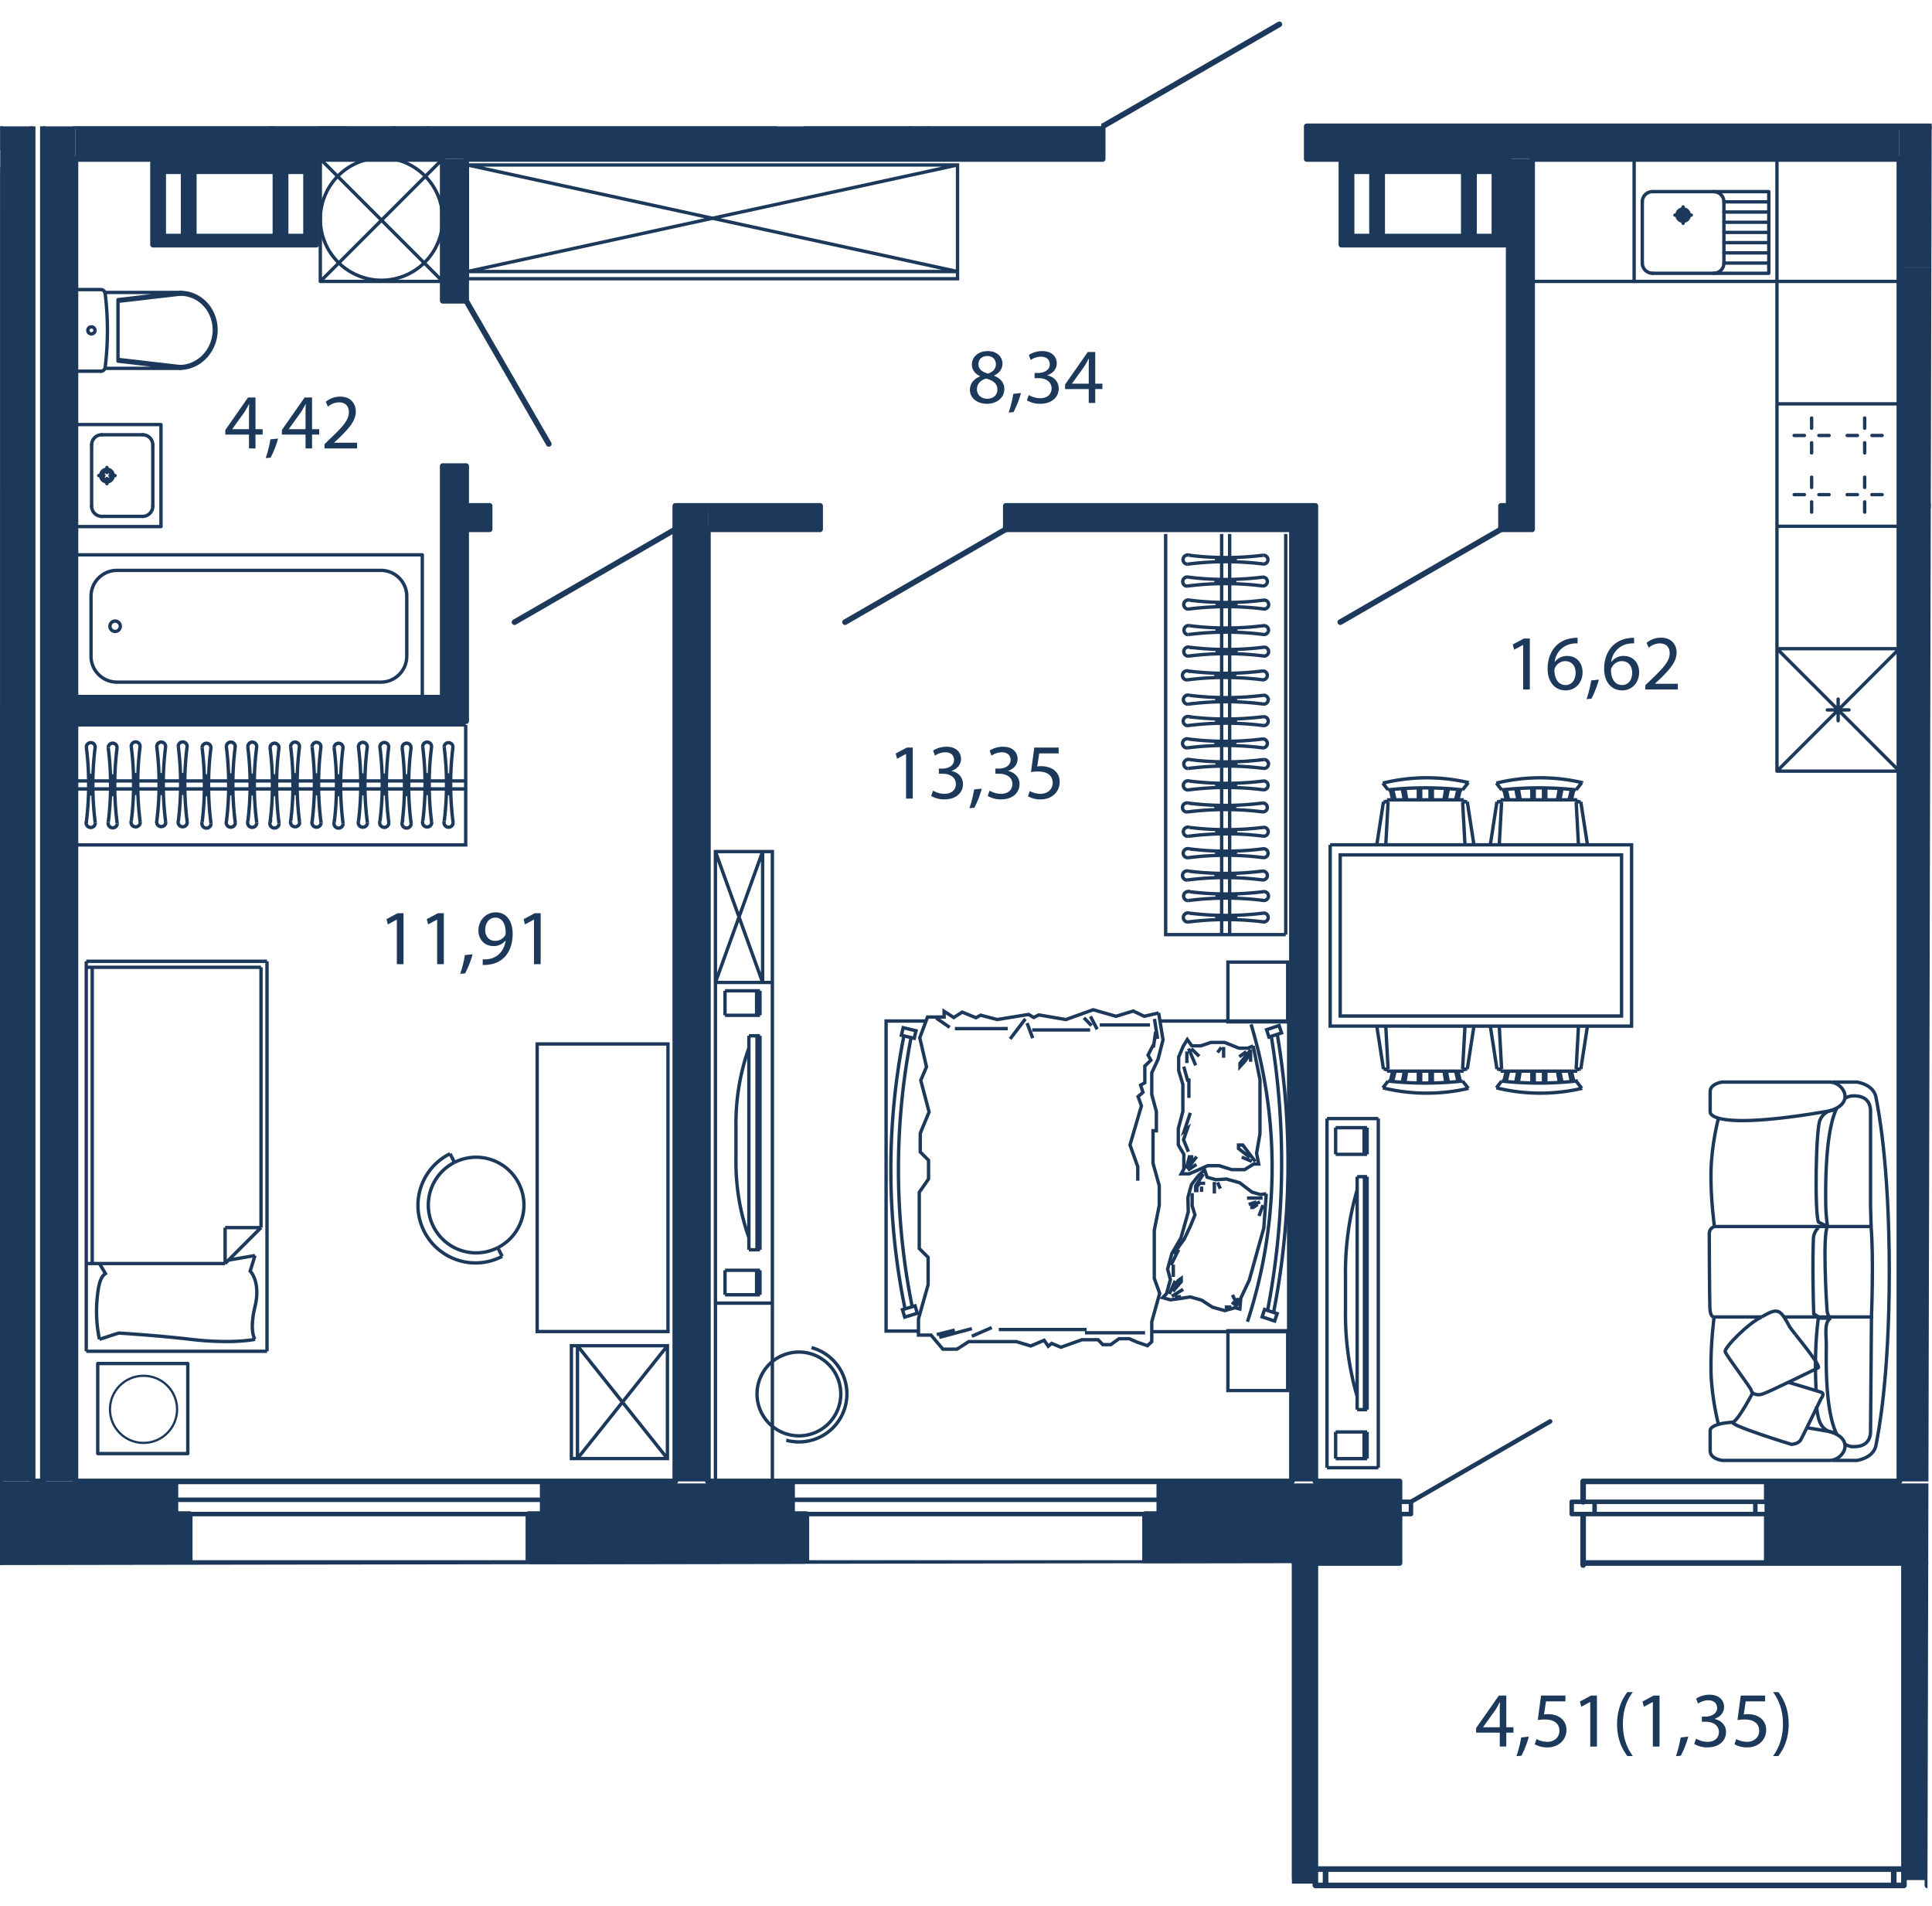 <svg version="1.1" xmlns="http://www.w3.org/2000/svg" xmlns:xlink="http://www.w3.org/1999/xlink" viewBox="1.14 131.252 86.109 84.924"><path fill-rule="evenodd" clip-rule="evenodd" fill="none" d="M50.229 131.252v5.63H1.149l-.009 64.115 57.58-.091v15.27h28.324l.205-84.825z"></path><path fill-rule="evenodd" clip-rule="evenodd" fill="none" d="M4.504 138.337h81.29L86 214.545H59.766v-17.276H4.504z"></path><clipPath id="a"><path fill-rule="evenodd" clip-rule="evenodd" fill="none" d="M50.229 131.252v5.63H1.149l-.009 64.115 57.58-.091v15.27h28.324l.205-84.825z"></path></clipPath><g clip-path="url(#a)"><path fill-rule="evenodd" clip-rule="evenodd" fill="#1c385a" d="M42.444 120.515h.114v16.367h-.114zm-.682 16.367v-6.478h-.113v6.478h.113m-.113-7.16h.113v-9.207h-.113v9.207zM3.05 197.269h1.454V52.319H3.05v131.28zm28.187-43.474h1.455v43.474h-1.455zM1.14 52.319h1.455v144.95H1.14zm84.654 84.563h1.455v6.32h-1.455z"></path><path fill-rule="evenodd" clip-rule="evenodd" fill="#1c385a" d="M70.294 138.337h15.5v-1.455H59.38v1.455h10.914m-50.332 0h30.325v-1.455H4.504v1.455h15.459zm65.832 58.932h1.455v-54.067h-1.455v52.123z"></path><path fill-rule="evenodd" clip-rule="evenodd" fill="#1c385a" d="M35.647 136.882h1.455V119.06h-1.455v17.631zm23.073 16.913h1.046v43.474H58.72zm-36.803 0h1.046v1.046h-1.046zm36.803 1.045v-1.045H45.968v1.046H58.72m-21.027 0v-1.046h-5v1.046h5zm30.688-.001h1.046v-1.045H68.04v1.046zm0-16.503h1.046v15.458h-1.046zm18.869 15.458h12.729v1.046h-12.73zm-82.746 8.547h17.413v1.046H4.504zm17.413 0v-10.32H20.87v10.32h1.046m-1.046-17.685h1.046v-6.32H20.87v6.32zm40.055-2.501H68.2v-3.637h-7.274v3.637m1.364-.364h-.909v-2.91h.91v2.911m4.546 0v-2.91h.909v2.91h-.91m-.454 0h-3.637v-2.91h3.637v2.91zm-56.039.363h4.89v-3.637H7.96v3.637h2.383m4.436-.364h-.91v-2.91h.91v2.91m-1.364 0H9.778v-2.91h3.637v2.91m-5 0v-2.91h.909v2.91h-.91zm77.584 73.117h1.045v-16.187H86v15.823zM58.72 198.643h1.046v16.345H58.72zM.111 200.906h9.5v-2.182l-.637-.036v-1.42H.702v1.456h-.59zm24.636.091h12.276v-2.182l-.636-.036v-1.42h-11.05v1.456h-.59z"></path><path fill-rule="evenodd" clip-rule="evenodd" fill="#1c385a" d="M63.517 200.997H52.086v-2.182l.637-.036v-1.42h10.794zm16.367 0h13.799v-1.71l-.637-.036v-1.892H79.884zm-38.235-80.709h.909v16.81h-.91z"></path><path fill="none" stroke="#1c385a" stroke-width=".25" stroke-linecap="round" stroke-linejoin="round" stroke-miterlimit="10" d="m50.287 136.882 7.874-4.546m9.879 22.504-7.165 4.138m-14.907-4.138-7.166 4.138m-7.565-4.138-7.166 4.138m-2.154-14.321 3.683 6.378"></path><path fill="none" stroke="#1c385a" stroke-width=".2" stroke-linecap="round" stroke-linejoin="round" stroke-miterlimit="10" d="M79.884 198.178v.546m-16.367-.546v.546m8.693 0v-.546m0 0h-1.02m.001 0v.546m0 0h1.019m7.165 0v-.546m0 0h.509m0 0v.546m0 0h-.51m-15.348 0v-.546m0 0h-.51m.001 0v.546m0 0h.509m0-.546 6.205-3.583m1.979 4.129h7.165m0-.546H72.21m-35.767-.091H52.81m-16.367.637H52.81m0 0v-.637m-16.367.637v-.637m-27.483 0h16.367m-16.367.637h16.367m0 0v-.637m-16.367.637v-.637"></path><path fill="none" stroke="#1c385a" stroke-width=".15" stroke-linecap="round" stroke-linejoin="round" stroke-miterlimit="10" d="M77.974 140.247a.455.455 0 0 0-.454-.455m0 3.638a.455.455 0 0 0 .454-.455m-3.637 0c0 .25.204.454.455.454m0-3.637a.455.455 0 0 0-.455.455"></path><path fill="none" stroke="#1c385a" stroke-width=".15" stroke-linecap="round" stroke-linejoin="round" stroke-miterlimit="10" d="M80.339 138.337v5.456h-6.366v-5.456m6.002 4.183h-2m2-.455h-2m2-.455h-2m2-.454h-2m2-.455h-2"></path><path fill="none" stroke="#1c385a" stroke-width=".15" stroke-linecap="round" stroke-linejoin="round" stroke-miterlimit="10" d="M79.975 140.247h-2v2.728h2"></path><path fill="none" stroke="#1c385a" stroke-width=".15" stroke-linecap="round" stroke-linejoin="round" stroke-miterlimit="10" d="M77.522 143.43h2.453v-3.638h-2.448m-2.735 0h2.728m0 3.638h-2.728m-.455-.455v-2.728m1.819.227v.728m.364-.364h-.728m.546 0a.182.182 0 1 0-.364 0 .182.182 0 0 0 .364 0z"></path><path fill="none" stroke="#1c385a" stroke-width=".15" stroke-linecap="round" stroke-linejoin="round" stroke-miterlimit="10" d="M76.429 140.838a.273.273 0 1 0-.546 0 .273.273 0 0 0 .546 0zm-56.239-3.956v-6.365m1.997 3.183a.23.23 0 1 0-.462 0m0 0a.23.23 0 1 0 .462 0m-.15-2.49c-.638 0-1.155.517-1.155 1.155m0 2.67c0 .637.517 1.154 1.155 1.154m12.917-3.824c0-.638-.517-1.155-1.154-1.155m0 4.98c.637 0 1.154-.518 1.154-1.155m0 0v-2.67m-14.072 0v2.67m1.155 1.155H33.8m-20.562.692v-5.455h5.456v5.455l-5.456-5.455m5.456 0-5.456 5.455"></path><path fill="none" stroke="#1c385a" stroke-width=".15" stroke-linecap="round" stroke-linejoin="round" stroke-miterlimit="10" d="M13.238 134.154a2.728 2.728 0 1 0 5.456 0 2.728 2.728 0 0 0-5.456 0zm-7.411 13.472a13.598 13.598 0 0 0 0-3.3m0 3.3a.19.19 0 0 1-.191.168m3.529-.128a1.56 1.56 0 0 0 .951-.345 1.665 1.665 0 0 0 .385-.432 1.749 1.749 0 0 0 .264-.83 1.759 1.759 0 0 0-.307-1.103 1.658 1.658 0 0 0-.406-.402 1.546 1.546 0 0 0-.894-.269"></path><path fill="none" stroke="#1c385a" stroke-width=".15" stroke-linecap="round" stroke-linejoin="round" stroke-miterlimit="10" d="M9.164 147.589a1.443 1.443 0 0 0 .562-.123 1.512 1.512 0 0 0 .423-.273 1.595 1.595 0 0 0 .32-.398 1.662 1.662 0 0 0 .22-.738 1.687 1.687 0 0 0-.181-.87 1.593 1.593 0 0 0-.325-.43 1.512 1.512 0 0 0-.401-.267 1.443 1.443 0 0 0-.527-.127c-.031-.001-.063-.002-.095-.001m-3.524-.205a.19.19 0 0 1 .19.169m-.772 1.649c0-.087.072-.157.16-.157s.161.07.161.157-.071.157-.16.157-.161-.07-.161-.157zm.582 1.819H4.504m0-3.637h1.132"></path><path fill="none" stroke="#1c385a" stroke-width=".15" stroke-linecap="round" stroke-linejoin="round" stroke-miterlimit="10" d="M5.82 147.666h3.345l-2.766-.321v-2.74l2.76-.32m.006 3.305-2.766-.321m2.759-2.909-2.759.32m-.581-.395h3.39m6.208-5.948v5.456h5.455m0-5.456-5.455 5.456m5.455 0-5.455-5.456"></path><path fill="none" stroke="#1c385a" stroke-width=".15" stroke-linecap="round" stroke-linejoin="round" stroke-miterlimit="10" d="M15.416 141.065a2.728 2.728 0 1 1 5.455 0 2.728 2.728 0 0 1-5.455 0zm-9.738 13.199a.455.455 0 0 1-.454-.455m2.727 0a.455.455 0 0 1-.454.455m0-3.638c.25 0 .454.204.454.455m-2.727-.001c0-.25.203-.454.454-.454"></path><path fill="none" stroke="#1c385a" stroke-width=".15" stroke-linecap="round" stroke-linejoin="round" stroke-miterlimit="10" d="M4.504 150.172h3.811v4.546h-3.81m.719-3.638v2.729m.454.455h1.819m.454-.455v-2.728m-.454-.455H5.678m.591 1.819h-.23m-.133.363v-.23m-.134-.133h-.23m.364-.133v-.23"></path><path fill="none" stroke="#1c385a" stroke-width=".15" stroke-linecap="round" stroke-linejoin="round" stroke-miterlimit="10" d="M5.906 152.725a.28.28 0 1 1 0-.56.28.28 0 0 1 0 .56z"></path><path fill="none" stroke="#1c385a" stroke-width=".15" stroke-linecap="round" stroke-linejoin="round" stroke-miterlimit="10" d="M5.906 152.645a.2.2 0 1 1 0-.4.2.2 0 0 1 0 .4zm-1.402 3.332h15.458m0 0v6.365m-13.46-3.182a.231.231 0 0 0-.462 0m0 0a.231.231 0 0 0 .462 0m-.15-2.49c-.638 0-1.155.517-1.155 1.155m0 2.67c0 .637.517 1.154 1.155 1.154m12.918-3.824c0-.638-.518-1.155-1.156-1.155m0 4.98c.638 0 1.155-.518 1.155-1.155m.001 0v-2.67m-1.156-1.155H6.352m-1.155 1.155v2.67m1.155 1.155h11.762m62.225-6.946v-5.455h5.455m0 5.455H80.34m3.13-1.409h.455m.647 0h.454m-.778.778v-.455m0-.646v-.455m-.778-1.859h.455m.647 0h.454m-.778-.778v.455m0 .646v.455m-1.586 1.859h-.454m-.647 0h-.455m.778.778v-.455m0-.646v-.455m.778-1.859h-.454m-.647 0h-.455m.778-.778v.455m0 .646v.455m10.821 19.772v-5.456h-5.456m-6.91-.136v-5.456h5.455m0 5.456H80.34l5.455-5.456m-.001 5.456-5.455-5.456m3.209 2.728h-.964m.482-.482v.964m9.639 18.75v-5.457h-5.456m.001 5.457h5.455l-5.456-5.457m-6.91-32.87v5.456m4.637-5.456h-4.637m0 0h5.455m-5.455 10.911v5.456m12.366.136h-5.456m-13.266-16.503h-4.556"></path><path fill="none" stroke="#1c385a" stroke-width=".15" stroke-miterlimit="10" d="M26.607 191.222h4.28v5.028h-4.28zm.271 0v5.028m0-5.028 4.009 5.028m-4.009 0 4.009-5.028M60.425 168.9H73.86v8.079H60.425V168.9"></path><path fill="none" stroke="#1c385a" stroke-width=".15" stroke-miterlimit="10" d="M60.873 169.349h12.54v7.18h-12.54zm9.788-2.454.098-.498m-1.862.498-.085-.504m2.574.06a15.47 15.47 0 0 0-3.319 0m.726.444-.097-.498m1.342-.026v.524m-.517 0v-.524m-.106 0v.524m2.035.088-.015-.088m-3.418 0-.014.086m.377-.086-.11-.457m2.286.457.085-.498m-.707.498v-.525m1.141.525.103-.46m.462-.31a8.18 8.18 0 0 0-3.807.026m3.553.3.255-.326m-3.574.326-.234-.3m3.449.3-.104.444m-3.008-.444.104.444m-.207.089h-.209m.104 1.916.105-1.916m-.209 0-.294 1.917m.456-2.006h3.417m-.048.089h.207m-.104 1.916-.103-1.916m.207 0 .297 1.917m-6.292-2.006.097-.498m-1.86.498-.084-.504m2.573.06a15.478 15.478 0 0 0-3.32 0m.728.444-.097-.498m1.342-.026v.524m-.52 0v-.524m-.105 0v.524m2.037.088-.017-.088m-3.416 0-.016.086m.376-.086-.108-.457m2.285.457.084-.498m-.704.498v-.525m1.141.525.103-.46m.463-.31a8.192 8.192 0 0 0-3.81.026m3.554.3.256-.326m-3.576.326-.235-.3m3.452.3-.104.444m-3.01-.444.104.444m-.207.089H62.8m.104 1.916.103-1.916m-.206 0-.297 1.917m.455-2.006h3.418m-.049.089h.21m-.104 1.916-.106-1.916m.209 0 .296 1.917m3.828 10.084.098.497m-1.862-.497-.085.504m2.574-.061a15.47 15.47 0 0 1-3.319 0m.726-.443-.097.497m1.343.026v-.523m-.518 0v.523m-.106 0v-.523m2.035-.088-.015.088m-3.418 0-.014-.086m.377.086-.11.455m2.286-.455.085.499m-.707-.499v.524m1.142-.524.102.46m.463.31a8.196 8.196 0 0 1-3.808-.025m3.553-.302.255.327m-3.574-.327-.234.302m3.449-.302-.104-.443m-3.008.443.104-.443m-.207-.089h-.208m.103-1.917.105 1.917m-.208 0-.295-1.917m.456 2.006h3.417m-.048-.089h.207m-.104-1.917-.103 1.917m.207 0 .297-1.917m-6.292 2.006.097.497m-1.86-.497-.084.504m2.573-.061a15.478 15.478 0 0 1-3.32 0m.728-.443-.097.497m1.342.026v-.523m-.52 0v.523m-.105 0v-.523m2.037-.088-.017.088m-3.416 0-.016-.086m.376.086-.108.455m2.286-.455.083.499m-.704-.499v.524m1.141-.524.103.46m.463.31a8.205 8.205 0 0 1-3.81-.025m3.554-.302.256.327m-3.576-.327-.234.302m3.451-.302-.104-.443m-3.01.443.104-.443m-.207-.089H62.8m.104-1.917.103 1.917m-.206 0-.297-1.917m.455 2.006h3.418m-.049-.089h.21m-.104-1.917-.106 1.917m.209 0 .296-1.917m-4.88 17.091v-10.381m-.325 10.381v-10.381m.445 0h-.445m0 10.381h.445m-.965-6.003v1.625m.965 4.378v-10.381m-1.404 11.376v1.19m0-.001h1.404m0 0v-1.19m0 .001H60.67m1.268 1.189v-1.19m-1.654 1.595v-15.56m2.287 15.56v-15.56m-2.287 15.56h2.287m-1.463-8.592c-.012-1.29.165-2.573.52-3.789m0 9.202a13.07 13.07 0 0 1-.52-3.788m-.439-6.999v-1.188m0 0h1.404m0 0v1.188m0 0H60.67m1.268-1.188v1.188m-1.654-1.593h2.287"></path><g fill="none" stroke="#1c385a" stroke-width=".15" stroke-miterlimit="10"><path d="M81.66 194.874c.323.048.627.105 1.002.168 1.215.338.633 1.291.026 1.291h-4.784s-.542-.058-.542-.427v-.903s-.05-.31 1.023-.374"></path><path d="M82.815 196.333h1.087s.785-.099.861-.734c.077-.418.582-2.831.582-7.686s-.505-7.289-.582-7.704c-.076-.637-.86-.736-.86-.736h-1.088"></path><path d="M83.004 195.165c-.546-1.09-.465-3.5-.465-3.923 0-.556-.109-1.083.203-1.25m1.809-.052c.002.016 0-.017 0 0l-.042 5.153c-.025.407-.277.626-.732.626a.702.702 0 0 1-.404-.11"></path><path d="M82.083 193.199c-.053-1.038-.036-2.22.1-3.207h.559m.198 5.09s-.455.06-.682-.436c-.05-.109-.121-.33-.155-.72m-1.453-3.986h3.901s.104-2.622-.017-4.03h-6.982s-.178-1.254-.153-2.465c.025-1.21.328-2.343.328-2.343m0 13.603s-.303-1.132-.328-2.343c-.025-1.211.139-2.422.139-2.422h2.121"></path><path d="M82.688 179.473h-4.784s-.542.06-.542.427v.904s-.14.894 5.3-.04c1.215-.338.633-1.291.026-1.291z"></path><path d="M83.004 180.64c-.546 1.093-.492 3.769-.492 4.192 0 .556.08 1.06.08 1.076m1.942.002c.002-.017-.025-.89-.025-.905v-4.29c-.025-.407-.277-.626-.732-.626a.7.7 0 0 0-.404.109m-1.723 14.719c.273-.552.658-1.344.658-1.344s.177-.218 0-.278c-.177-.06-1.443-.438-1.443-.438"></path><path d="M79.264 193.309s-.625 1.198-.879 1.316c-.252.12 2.606.994 2.606.994s.304-.02.405-.2c.032-.054.132-.254.255-.502m-1.991-4.977c.755-.455.829-.322 1.256.456.02.034.119.16.254.332"></path><path d="M81.17 190.728c.398.502 1.105 1.386 1.012 1.475 0 0-2.177 1.072-2.48 1.171-.304.1-.507-.058-.507-.158 0-.099-1.113-1.55-1.164-1.728-.052-.178 1.043-1.284 1.628-1.548m3.057 0s-.122-.004-.148-.322c-.025-.317-.2-3.392.024-3.71l-.402-.194c-.177-.398-.12-4.144.068-4.552.227-.496.682-.438.682-.438"></path><path d="m82.19 189.94-.212-.14c-.018-.429-.063-2.294-.013-3.383.014-.27.225-.458.225-.458m-4.652 3.981s-.177.052-.19-.439c-.02-.773-.026-3.296-.026-3.296s.003-.217.23-.296"></path></g><path fill="none" stroke="#1c385a" stroke-width=".15" stroke-miterlimit="10" d="M21.896 166.41H4.043m17.853-.357H4.043m11.01 1.795a.205.205 0 0 0 .13.257.206.206 0 0 0 .257-.128.292.292 0 0 0 .01-.066"></path><path fill="none" stroke="#1c385a" stroke-width=".15" stroke-miterlimit="10" d="M15.442 164.547a13.226 13.226 0 0 0 .007 3.364m-.007-3.364a.196.196 0 0 0-.392-.036v.032"></path><path fill="none" stroke="#1c385a" stroke-width=".15" stroke-miterlimit="10" d="M15.053 167.848a13.395 13.395 0 0 0-.002-3.305"></path><path fill="none" stroke="#1c385a" stroke-width=".15" stroke-miterlimit="10" d="M15.238 166.626c.028 0 .05-.19.05-.42 0-.233-.022-.421-.05-.421-.031 0-.055.188-.055.42 0 .232.024.42.055.42m-1.141 1.212a.204.204 0 0 0 .387.128.214.214 0 0 0 .009-.064"></path><path fill="none" stroke="#1c385a" stroke-width=".15" stroke-miterlimit="10" d="M14.487 164.536a13.379 13.379 0 0 0 .006 3.365m-.006-3.365a.197.197 0 0 0-.179-.213.2.2 0 0 0-.214.209"></path><path fill="none" stroke="#1c385a" stroke-width=".15" stroke-miterlimit="10" d="M14.097 167.837a13.2 13.2 0 0 0-.003-3.305"></path><path fill="none" stroke="#1c385a" stroke-width=".15" stroke-miterlimit="10" d="M14.28 166.615c.03 0 .054-.189.054-.42 0-.233-.024-.422-.053-.422-.029 0-.054.19-.054.422 0 .231.025.42.054.42m-1.101 1.271a.202.202 0 0 0 .13.256.203.203 0 0 0 .267-.193"></path><path fill="none" stroke="#1c385a" stroke-width=".15" stroke-miterlimit="10" d="M13.572 164.586a13.221 13.221 0 0 0 .005 3.363m-.005-3.363a.198.198 0 0 0-.18-.215.2.2 0 0 0-.214.21m.002 3.305a13.227 13.227 0 0 0-.002-3.304"></path><path fill="none" stroke="#1c385a" stroke-width=".15" stroke-miterlimit="10" d="M13.365 166.662c.03 0 .054-.187.054-.42 0-.23-.024-.419-.054-.419s-.053.188-.053.42c0 .232.023.42.053.42m-1.178 1.191a.203.203 0 0 0 .386.129.187.187 0 0 0 .012-.065"></path><path fill="none" stroke="#1c385a" stroke-width=".15" stroke-miterlimit="10" d="M12.578 164.556a13.254 13.254 0 0 0 .005 3.362m-.005-3.362a.197.197 0 1 0-.391-.036c-.002.008-.002.02-.002.03m.002 3.304a13.272 13.272 0 0 0-.002-3.303"></path><path fill="none" stroke="#1c385a" stroke-width=".15" stroke-miterlimit="10" d="M12.37 166.631c.03 0 .054-.187.054-.42 0-.23-.024-.418-.054-.418-.029 0-.05.188-.05.419 0 .232.021.42.05.42m-1.137 1.216a.203.203 0 1 0 .396.064m-.007-3.365a13.273 13.273 0 0 0 .005 3.364m-.005-3.364a.197.197 0 1 0-.391-.005m.002 3.306a13.327 13.327 0 0 0-.003-3.305"></path><path fill="none" stroke="#1c385a" stroke-width=".15" stroke-miterlimit="10" d="M11.415 166.626c.029 0 .053-.19.053-.42 0-.233-.024-.421-.053-.421-.028 0-.053.188-.053.42 0 .232.025.42.053.42m-1.265 1.265a.201.201 0 0 0 .128.255.205.205 0 0 0 .258-.128.207.207 0 0 0 .01-.064"></path><path fill="none" stroke="#1c385a" stroke-width=".15" stroke-miterlimit="10" d="M10.54 164.589a13.231 13.231 0 0 0 .005 3.364m-.005-3.364a.197.197 0 0 0-.178-.214.194.194 0 0 0-.214.178v.032"></path><path fill="none" stroke="#1c385a" stroke-width=".15" stroke-miterlimit="10" d="M10.15 167.89a13.362 13.362 0 0 0-.002-3.305"></path><path fill="none" stroke="#1c385a" stroke-width=".15" stroke-miterlimit="10" d="M10.334 166.666c.028 0 .05-.189.05-.42 0-.232-.022-.42-.05-.42-.03 0-.052.188-.052.42 0 .231.023.42.052.42m-1.244 1.162a.203.203 0 0 0 .129.258.206.206 0 0 0 .257-.129.266.266 0 0 0 .009-.064m-.006-3.363a13.26 13.26 0 0 0 .006 3.363m-.006-3.363a.196.196 0 1 0-.392-.037v.032m.003 3.303a13.353 13.353 0 0 0-.003-3.303"></path><path fill="none" stroke="#1c385a" stroke-width=".15" stroke-miterlimit="10" d="M9.273 166.605c.03 0 .052-.188.052-.418 0-.232-.023-.42-.052-.42-.029 0-.052.188-.052.42 0 .23.023.418.052.418m-1.144 1.229a.205.205 0 0 0 .388.129.26.26 0 0 0 .01-.064"></path><path fill="none" stroke="#1c385a" stroke-width=".15" stroke-miterlimit="10" d="M8.521 164.536a13.252 13.252 0 0 0 .005 3.363m-.005-3.363a.2.2 0 0 0-.178-.215.198.198 0 0 0-.214.176.122.122 0 0 0-.002.035m.002 3.302a13.137 13.137 0 0 0-.002-3.302"></path><path fill="none" stroke="#1c385a" stroke-width=".15" stroke-miterlimit="10" d="M8.315 166.612c.028 0 .052-.188.052-.42 0-.23-.024-.42-.052-.42-.03 0-.054.19-.054.42 0 .232.023.42.054.42m-1.322 1.22a.202.202 0 0 0 .128.257.205.205 0 0 0 .259-.13.224.224 0 0 0 .009-.063"></path><path fill="none" stroke="#1c385a" stroke-width=".15" stroke-miterlimit="10" d="M7.382 164.532a13.39 13.39 0 0 0 .007 3.364m-.007-3.364a.197.197 0 1 0-.392-.004"></path><path fill="none" stroke="#1c385a" stroke-width=".15" stroke-miterlimit="10" d="M6.993 167.832a13.23 13.23 0 0 0-.003-3.305"></path><path fill="none" stroke="#1c385a" stroke-width=".15" stroke-miterlimit="10" d="M7.177 166.61c.028 0 .053-.189.053-.422 0-.23-.025-.419-.053-.419-.03 0-.053.188-.053.419 0 .233.024.421.053.421m-1.211 1.277a.205.205 0 0 0 .389.127.196.196 0 0 0 .01-.063"></path><path fill="none" stroke="#1c385a" stroke-width=".15" stroke-miterlimit="10" d="M6.357 164.586a13.26 13.26 0 0 0 .007 3.364m-.007-3.364a.198.198 0 0 0-.178-.215.198.198 0 0 0-.214.21"></path><path fill="none" stroke="#1c385a" stroke-width=".15" stroke-miterlimit="10" d="M5.966 167.886a13.196 13.196 0 0 0-.001-3.305"></path><path fill="none" stroke="#1c385a" stroke-width=".15" stroke-miterlimit="10" d="M6.153 166.664c.028 0 .052-.189.052-.421 0-.232-.024-.42-.052-.42-.03 0-.055.188-.055.42 0 .232.024.42.055.42m15.743-3.11v5.352H4.043"></path><path fill="none" stroke="#1c385a" stroke-width=".15" stroke-miterlimit="10" d="M20.94 167.848a.205.205 0 0 0 .13.257.201.201 0 0 0 .254-.128.222.222 0 0 0 .011-.066m-.007-3.364a13.305 13.305 0 0 0 .007 3.364m-.007-3.364a.197.197 0 0 0-.391-.036v.032"></path><path fill="none" stroke="#1c385a" stroke-width=".15" stroke-miterlimit="10" d="M20.94 167.848a13.31 13.31 0 0 0-.003-3.305"></path><path fill="none" stroke="#1c385a" stroke-width=".15" stroke-miterlimit="10" d="M21.122 166.626c.03 0 .053-.19.053-.42 0-.233-.022-.421-.053-.421-.028 0-.05.188-.05.42 0 .232.022.42.05.42m-1.138 1.212a.205.205 0 0 0 .128.257.204.204 0 0 0 .27-.193"></path><path fill="none" stroke="#1c385a" stroke-width=".15" stroke-miterlimit="10" d="M20.375 164.536a13.19 13.19 0 0 0 .004 3.365m-.004-3.365a.2.2 0 0 0-.18-.213.195.195 0 0 0-.212.177.059.059 0 0 0-.003.032"></path><path fill="none" stroke="#1c385a" stroke-width=".15" stroke-miterlimit="10" d="M19.984 167.837a13.244 13.244 0 0 0-.004-3.305"></path><path fill="none" stroke="#1c385a" stroke-width=".15" stroke-miterlimit="10" d="M20.168 166.615c.028 0 .052-.189.052-.42 0-.233-.024-.422-.052-.422-.03 0-.055.19-.055.422 0 .231.025.42.055.42m-1.1 1.271a.204.204 0 1 0 .398.064m-.006-3.364a13.18 13.18 0 0 0 .004 3.363m-.004-3.363a.2.2 0 0 0-.18-.215.196.196 0 0 0-.213.178c-.003.01-.003.022-.003.033m.004 3.304a13.267 13.267 0 0 0-.004-3.304"></path><path fill="none" stroke="#1c385a" stroke-width=".15" stroke-miterlimit="10" d="M19.251 166.662c.03 0 .054-.187.054-.42 0-.23-.024-.419-.054-.419-.029 0-.053.188-.053.42 0 .232.024.42.053.42m-1.177 1.191a.202.202 0 0 0 .13.257.2.2 0 0 0 .255-.128.187.187 0 0 0 .012-.065m-.007-3.362a13.273 13.273 0 0 0 .007 3.362m-.007-3.362a.196.196 0 0 0-.179-.215.196.196 0 0 0-.212.179.064.064 0 0 0 0 .03m.001 3.304a13.228 13.228 0 0 0-.001-3.303"></path><path fill="none" stroke="#1c385a" stroke-width=".15" stroke-miterlimit="10" d="M18.258 166.631c.03 0 .054-.187.054-.42 0-.23-.024-.418-.054-.418-.028 0-.052.188-.052.419 0 .232.024.42.052.42m-1.139 1.216a.202.202 0 0 0 .129.257.206.206 0 0 0 .258-.128.248.248 0 0 0 .01-.066"></path><path fill="none" stroke="#1c385a" stroke-width=".15" stroke-miterlimit="10" d="M17.509 164.547a13.192 13.192 0 0 0 .006 3.364m-.006-3.364a.2.2 0 0 0-.179-.213.196.196 0 0 0-.214.209m.003 3.305a13.321 13.321 0 0 0-.003-3.305"></path><path fill="none" stroke="#1c385a" stroke-width=".15" stroke-miterlimit="10" d="M17.303 166.626c.028 0 .05-.19.05-.42 0-.233-.022-.421-.05-.421-.029 0-.054.188-.054.42 0 .232.025.42.054.42m-1.266 1.265a.202.202 0 0 0 .128.255.203.203 0 0 0 .257-.128.209.209 0 0 0 .01-.064"></path><path fill="none" stroke="#1c385a" stroke-width=".15" stroke-miterlimit="10" d="M16.425 164.589a13.5 13.5 0 0 0 .006 3.364m-.006-3.364a.193.193 0 0 0-.176-.214.198.198 0 0 0-.216.178v.032"></path><path fill="none" stroke="#1c385a" stroke-width=".15" stroke-miterlimit="10" d="M16.037 167.89a13.202 13.202 0 0 0-.004-3.305"></path><path fill="none" stroke="#1c385a" stroke-width=".15" stroke-miterlimit="10" d="M16.22 166.666c.029 0 .052-.189.052-.42 0-.232-.023-.42-.052-.42-.028 0-.051.188-.051.42 0 .231.023.42.05.42m5.677-3.113H4.043m.947 4.307a.201.201 0 0 0 .13.257.2.2 0 0 0 .257-.128.205.205 0 0 0 .012-.064"></path><path fill="none" stroke="#1c385a" stroke-width=".15" stroke-miterlimit="10" d="M5.38 164.561a13.458 13.458 0 0 0 .006 3.364m-.006-3.364a.194.194 0 0 0-.178-.214.2.2 0 0 0-.213.209m.001 3.304a13.273 13.273 0 0 0-.001-3.304"></path><path fill="none" stroke="#1c385a" stroke-width=".15" stroke-miterlimit="10" d="M5.175 166.638c.029 0 .053-.188.053-.42 0-.233-.024-.419-.053-.419-.03 0-.052.186-.052.42 0 .23.023.42.052.42m50.413 6.263v-17.853m.357 17.853v-17.853m-1.795 11.01a.205.205 0 0 0-.258.13.205.205 0 0 0 .129.256c.021.006.044.01.065.01m3.364-.007a13.231 13.231 0 0 0-3.364.007m3.364-.007a.197.197 0 0 0 .036-.392h-.031m-3.305.003c1.097.135 2.207.135 3.305-.003"></path><path fill="none" stroke="#1c385a" stroke-width=".15" stroke-miterlimit="10" d="M55.372 166.243c0 .03.189.05.42.05.232 0 .42-.02.42-.05 0-.03-.188-.054-.42-.054-.231 0-.42.024-.42.054m-1.212-1.141a.204.204 0 0 0-.128.387c.022.007.044.01.065.01"></path><path fill="none" stroke="#1c385a" stroke-width=".15" stroke-miterlimit="10" d="M57.461 165.493a13.382 13.382 0 0 0-3.364.005m3.364-.005c.107.01.204-.07.214-.18a.2.2 0 0 0-.21-.213"></path><path fill="none" stroke="#1c385a" stroke-width=".15" stroke-miterlimit="10" d="M54.16 165.102c1.098.139 2.209.136 3.306-.002"></path><path fill="none" stroke="#1c385a" stroke-width=".15" stroke-miterlimit="10" d="M55.383 165.287c0 .029.188.053.42.053.232 0 .422-.024.422-.053 0-.03-.19-.054-.422-.054-.232 0-.42.025-.42.054m-1.271-1.101a.202.202 0 0 0-.256.13.203.203 0 0 0 .192.266m3.363-.005a13.224 13.224 0 0 0-3.363.005m3.363-.005c.11.01.204-.07.215-.18a.2.2 0 0 0-.21-.213m-3.304.002a13.23 13.23 0 0 0 3.304-.002"></path><path fill="none" stroke="#1c385a" stroke-width=".15" stroke-miterlimit="10" d="M55.335 164.37c0 .03.188.054.42.054.231 0 .419-.023.419-.053s-.188-.053-.42-.053c-.231 0-.42.023-.42.053m-1.191-1.178a.203.203 0 0 0-.129.386.187.187 0 0 0 .065.012"></path><path fill="none" stroke="#1c385a" stroke-width=".15" stroke-miterlimit="10" d="M57.442 163.584a13.248 13.248 0 0 0-3.363.004m3.363-.004a.197.197 0 1 0 .036-.392l-.031-.001m-3.304.002c1.097.139 2.206.134 3.304-.002"></path><path fill="none" stroke="#1c385a" stroke-width=".15" stroke-miterlimit="10" d="M55.366 163.376c0 .03.187.053.42.053.23 0 .418-.023.418-.053s-.188-.051-.418-.051c-.233 0-.42.022-.42.05m-1.216-1.137a.203.203 0 1 0-.064.396"></path><path fill="none" stroke="#1c385a" stroke-width=".15" stroke-miterlimit="10" d="M57.45 162.627a13.27 13.27 0 0 0-3.364.005m3.364-.005c.107.01.203-.07.214-.177a.197.197 0 0 0-.21-.214"></path><path fill="none" stroke="#1c385a" stroke-width=".15" stroke-miterlimit="10" d="M54.15 162.238a13.33 13.33 0 0 0 3.305-.002"></path><path fill="none" stroke="#1c385a" stroke-width=".15" stroke-miterlimit="10" d="M55.372 162.42c0 .03.189.054.42.054.232 0 .42-.024.42-.053 0-.028-.188-.054-.42-.054-.231 0-.42.026-.42.054m-1.265-1.264a.201.201 0 0 0-.255.127.205.205 0 0 0 .129.258.228.228 0 0 0 .063.009m3.364-.005a13.226 13.226 0 0 0-3.364.005m3.364-.005c.11.01.204-.07.215-.179a.194.194 0 0 0-.178-.213h-.033m-3.305.003c1.099.136 2.208.134 3.305-.003"></path><path fill="none" stroke="#1c385a" stroke-width=".15" stroke-miterlimit="10" d="M55.332 161.34c0 .027.188.05.42.05.231 0 .419-.023.419-.05 0-.03-.188-.053-.42-.053-.23 0-.42.023-.42.052m-1.162-1.243a.203.203 0 1 0-.129.386.274.274 0 0 0 .064.009m3.363-.006a13.254 13.254 0 0 0-3.363.006m3.363-.006a.196.196 0 1 0 .037-.392c-.01 0-.02-.002-.032 0m-3.303.003c1.097.135 2.206.135 3.303-.003"></path><path fill="none" stroke="#1c385a" stroke-width=".15" stroke-miterlimit="10" d="M55.392 160.278c0 .03.189.053.419.053.231 0 .42-.023.42-.053 0-.028-.189-.052-.42-.052-.23 0-.42.024-.42.052m-1.228-1.143a.205.205 0 0 0-.128.388c.02.005.04.01.064.01"></path><path fill="none" stroke="#1c385a" stroke-width=".15" stroke-miterlimit="10" d="M57.461 159.527a13.252 13.252 0 0 0-3.362.004m3.362-.004a.2.2 0 0 0 .215-.178.198.198 0 0 0-.176-.214.118.118 0 0 0-.034-.002m-3.303.002a13.14 13.14 0 0 0 3.303-.002"></path><path fill="none" stroke="#1c385a" stroke-width=".15" stroke-miterlimit="10" d="M55.385 159.32c0 .029.188.052.42.052.23 0 .42-.023.42-.051 0-.031-.19-.054-.42-.054-.232 0-.42.023-.42.054m-1.219-1.322a.202.202 0 0 0-.257.128.205.205 0 0 0 .13.258c.02.006.042.01.062.01m3.365-.007a13.387 13.387 0 0 0-3.365.007m3.365-.007a.197.197 0 1 0 .004-.392m-3.304.003c1.097.136 2.207.136 3.304-.003"></path><path fill="none" stroke="#1c385a" stroke-width=".15" stroke-miterlimit="10" d="M55.388 158.182c0 .028.188.054.421.054.231 0 .42-.026.42-.054 0-.029-.189-.052-.42-.052-.233 0-.42.023-.42.052m-1.277-1.21a.205.205 0 0 0-.127.389c.019.006.04.009.063.009m3.363-.007a13.266 13.266 0 0 0-3.363.007m3.363-.007a.198.198 0 0 0 .215-.178.198.198 0 0 0-.21-.214m-3.304.001c1.096.139 2.207.137 3.304-.001"></path><path fill="none" stroke="#1c385a" stroke-width=".15" stroke-miterlimit="10" d="M55.334 157.158c0 .028.188.052.42.052.232 0 .42-.024.42-.052 0-.03-.188-.054-.42-.054-.232 0-.42.024-.42.054m3.111 15.744h-5.352v-17.853"></path><path fill="none" stroke="#1c385a" stroke-width=".15" stroke-miterlimit="10" d="M54.15 171.945a.205.205 0 0 0-.258.13.201.201 0 0 0 .129.255.22.22 0 0 0 .065.01m3.364-.006a13.299 13.299 0 0 0-3.364.007m3.364-.007a.197.197 0 0 0 .214-.176.196.196 0 0 0-.177-.215h-.032m-3.305.002a13.34 13.34 0 0 0 3.305-.002"></path><path fill="none" stroke="#1c385a" stroke-width=".15" stroke-miterlimit="10" d="M55.372 172.128c0 .03.189.052.42.052.232 0 .42-.022.42-.052 0-.028-.188-.05-.42-.05-.231 0-.42.022-.42.05m-1.212-1.138a.205.205 0 0 0-.256.127.204.204 0 0 0 .193.27"></path><path fill="none" stroke="#1c385a" stroke-width=".15" stroke-miterlimit="10" d="M57.461 171.38a13.195 13.195 0 0 0-3.364.005m3.364-.005a.2.2 0 0 0 .214-.178.195.195 0 0 0-.177-.214.06.06 0 0 0-.032-.002m-3.306.004a13.3 13.3 0 0 0 3.306-.004"></path><path fill="none" stroke="#1c385a" stroke-width=".15" stroke-miterlimit="10" d="M55.383 171.174c0 .028.188.051.42.051.232 0 .422-.023.422-.051 0-.03-.19-.055-.422-.055-.232 0-.42.025-.42.055m-1.271-1.101a.204.204 0 1 0-.064.398"></path><path fill="none" stroke="#1c385a" stroke-width=".15" stroke-miterlimit="10" d="M57.411 170.465a13.185 13.185 0 0 0-3.363.004m3.363-.004a.2.2 0 0 0 .215-.178.196.196 0 0 0-.178-.214c-.01-.003-.021-.003-.032-.003m-3.304.003a13.26 13.26 0 0 0 3.304-.003"></path><path fill="none" stroke="#1c385a" stroke-width=".15" stroke-miterlimit="10" d="M55.335 170.257c0 .03.188.053.42.053.231 0 .419-.023.419-.053 0-.029-.188-.054-.42-.054-.231 0-.42.025-.42.054m-1.191-1.177a.203.203 0 0 0-.256.13.2.2 0 0 0 .127.255.187.187 0 0 0 .065.012m3.363-.007a13.254 13.254 0 0 0-3.363.007m3.363-.007a.196.196 0 0 0 .215-.18.196.196 0 0 0-.18-.212.063.063 0 0 0-.03 0m-3.304.002c1.097.139 2.206.136 3.304-.002"></path><path fill="none" stroke="#1c385a" stroke-width=".15" stroke-miterlimit="10" d="M55.366 169.264c0 .03.187.054.42.054.23 0 .418-.024.418-.054 0-.028-.188-.052-.418-.052-.233 0-.42.024-.42.052m-1.216-1.14a.202.202 0 0 0-.258.13.206.206 0 0 0 .129.258c.021.006.044.01.065.01"></path><path fill="none" stroke="#1c385a" stroke-width=".15" stroke-miterlimit="10" d="M57.45 168.514a13.187 13.187 0 0 0-3.364.007m3.364-.007a.2.2 0 0 0 .214-.178.196.196 0 0 0-.21-.214"></path><path fill="none" stroke="#1c385a" stroke-width=".15" stroke-miterlimit="10" d="M54.15 168.124a13.34 13.34 0 0 0 3.305-.002"></path><path fill="none" stroke="#1c385a" stroke-width=".15" stroke-miterlimit="10" d="M55.372 168.309c0 .028.189.05.42.05.232 0 .42-.022.42-.05 0-.03-.188-.054-.42-.054-.231 0-.42.025-.42.054m-1.265-1.266a.202.202 0 0 0-.255.128.203.203 0 0 0 .129.257.23.23 0 0 0 .063.01"></path><path fill="none" stroke="#1c385a" stroke-width=".15" stroke-miterlimit="10" d="M57.408 167.43a13.5 13.5 0 0 0-3.364.007m3.364-.007a.193.193 0 0 0 .215-.176.198.198 0 0 0-.178-.215h-.033m-3.305.004c1.099.137 2.208.135 3.305-.004"></path><path fill="none" stroke="#1c385a" stroke-width=".15" stroke-miterlimit="10" d="M55.332 167.225c0 .03.188.053.42.053.231 0 .419-.024.419-.053 0-.027-.188-.05-.42-.05-.23 0-.42.023-.42.05m3.114 5.677v-17.853m-4.308.947a.201.201 0 0 0-.256.13.2.2 0 0 0 .127.257c.02.007.043.012.065.012"></path><path fill="none" stroke="#1c385a" stroke-width=".15" stroke-miterlimit="10" d="M57.436 156.385a13.461 13.461 0 0 0-3.363.007m3.363-.007a.194.194 0 0 0 .215-.177.199.199 0 0 0-.21-.213"></path><path fill="none" stroke="#1c385a" stroke-width=".15" stroke-miterlimit="10" d="M54.137 155.996a13.28 13.28 0 0 0 3.305-.001"></path><path fill="none" stroke="#1c385a" stroke-width=".15" stroke-miterlimit="10" d="M55.36 156.18c0 .03.188.054.419.054.233 0 .42-.025.42-.053s-.187-.052-.42-.052c-.231 0-.42.023-.42.052m-2.885 34.417h6.101v-13.846h-3.208m-2.826 1.068-.233.45.127.227-.27.262v.743l-.188.106.105.323-.218.188.15.413-.51 1.742.346.97v.625m.796-6.635-.099.698m.048-1.272.14.888m-5.817-.703.25.671m-.326-.859-.68.894m-2.694-.517-.601-.413m6.584-.011.339.347m-.048-.412.3.577m-6.349 13.403-.8.2m1.562-.264-1.45.388m2.338-.436-.888.387m5.115-.299h-3.914m6.52.145h-2.68m-3.44-13.556H43.7m6.028.06h-2.583m5.25-.222h-2.24m2.683-.176h2.53m-13.292 13.817h-1.443v-13.817h1.78"></path><path fill="none" stroke="#1c385a" stroke-width=".15" stroke-miterlimit="10" d="m52.781 176.39.194 1.202-.223.872-.278.596v.965l.205.762v.854h-.149v1.45l.278 1.003v.872l-.222 1.115v2.139l.241.669-.353 1.264v.89l-.194.177-.472-.162-.334-.148h-.46l-.366.263h-.357l-.208-.217h-.723l-.936.334-.413-.172-.15.126-.184-.264-.597.253-.645-.195h-2.116l-.528.337h-.627l-.528-.627h-.56v-.726l.43-1.517v-1.22l-.395-.395v-2.505l.414-.594v-.833l-.37-.37v-.833l.394-.948-.371-1.412.256-.6-.3-1.296.345-.925h.74v-.255l.43.276.377-.24.613.251.206-.114.739.194 1.4-.227.228.136.228-.115 1.205.207 1.219-.437 1.02.291.763-.235.491.235.643-.15m3.241 13.106h-.295m.533-.152-.19-.39m.246.456v-.322m-.017.39-.257-.201m-2.54-.238h.275m-.408-.02.503-.312m-.457.093.373-.436v-.144l-.145.106-.152.265m-.236.325.265-.59m-.086-.716v.544m.239-1.218-.343.694m.944-3.209v.563l.124.408-.201.494-.276.581-.475.659m1.246-3v.238m.077-.791-.343.534v.199h.056v-.18l.133-.143h.238m.41-.058v.514m.144-.494.123.276m1.902.732-.18.487m-.115-.628-.343.114m.506-.114-.363.151v.096h.057l.2-.133m.218-.285h-.693m-2.526-3.798-.272.817.143-.12-.175.501.217.535m.023-3.27v.872m-.229-1.395.186.664m.018 3.707.147-.282v-.068h-.102l-.138.526m.07-.019.394-.517m-.394.607.383-.26m2.47-.135-.45-.19m.608.202-.562-.74h-.19v.156l.504.394m-1.269-4.9-.168.225m.269-.248v.484m1.011-.27-.315.225m.518-.315-.484.608v.145l.225-.247.248-.348v.381m-2.841-.46v.517m.202-.641.348.337m-.472-.348.314.753"></path><path fill="none" stroke="#1c385a" stroke-width=".15" stroke-miterlimit="10" d="m57.578 184.45-.11 1.526-.25.893-.397 1.428-.378.803-.043.488-.214-.06-.457.13-.552-.154-.486-.316-.502-.14-.551.085-.334.044-.345-.096.17-.173.176-.634-.126-.47.194-.698.4-.683.156-.552.17-.609-.013-.647.158-.575.322-.409.262-.243.115.326.395.11.466-.03.589.165.55.42.381.107.254-.036"></path><path fill="none" stroke="#1c385a" stroke-width=".15" stroke-miterlimit="10" d="m56.994 177.862.303 1.498v2.41l-.15.874.092.482h-.224l-.405.249h-.571l-.557-.175h-.52l-.508.23-.31.132h-.356l.115-.213v-.659l-.246-.417v-.724l.203-.767v-1.204l-.187-.62v-.598l.2-.479.185-.304.2.28h.41l.443-.151h.608l.642.257h.4l.233-.101"></path><path fill="none" stroke="#1c385a" stroke-width=".15" stroke-miterlimit="10" d="M56.738 190.153a22.101 22.101 0 0 0 .163-13.252m-15.539 12.715.564-.17.1.33-.563.172zm.605-12.43-.08.337-.573-.136.081-.337zm15.425 12.749.11-.33.56.187-.11.33zm.758-12.982.109.328-.561.187-.107-.328z"></path><path fill="none" stroke="#1c385a" stroke-width=".15" stroke-miterlimit="10" d="M41.747 177.49a30.868 30.868 0 0 0 .05 11.995"></path><path fill="none" stroke="#1c385a" stroke-width=".15" stroke-miterlimit="10" d="M41.426 177.414a30.787 30.787 0 0 0 .052 12.167m16.158.069c.776-4.03.832-8.166.165-12.216"></path><path fill="none" stroke="#1c385a" stroke-width=".15" stroke-miterlimit="10" d="M57.903 189.739c.8-4.088.854-8.286.166-12.393m-2.201 13.209h2.664v2.665h-2.664zm0-16.429h2.664v2.664h-2.664zm-50.884-.035v17.379m8.056 0v-2.667m-7.468-1.244.267.448c-.198.14-.308.4-.375 1.173a6.089 6.089 0 0 0 .108 1.756m0 0 .858-.278s1.682.1 3.2.278c1.898.223 2.876 0 2.876 0m0 0s-.27-.342 0-1.463c.267-1.107-.216-1.577-.216-1.577l.216-.693m0 0-1.155.2m.177-.2-.355.356m-6.134-13.201h7.734m0 0v11.6m0 0-1.6 1.6m0 .001H5.04m7.733-1.601h-1.6m0 1.601v-1.6m-6.134 1.6H6.85m-1.6 0v-13.201m0 0h-.21m-.056-.267h8.056m0 0v17.379m0 0H4.984"></path><circle fill="none" stroke="#1c385a" stroke-width=".1" stroke-linecap="round" stroke-linejoin="round" stroke-miterlimit="10" cx="7.537" cy="194.057" r="1.496"></circle><path fill="none" stroke="#1c385a" stroke-width=".15" stroke-linecap="round" stroke-linejoin="round" stroke-miterlimit="10" d="M5.496 192.015H9.51v4.014H5.496z"></path><path fill="none" stroke="#1c385a" stroke-width=".15" stroke-miterlimit="10" d="M23.326 186.853a2.13 2.13 0 1 0-1.93-3.8"></path><path fill="none" stroke="#1c385a" stroke-width=".15" stroke-miterlimit="10" d="M21.396 183.053a2.13 2.13 0 1 0 1.93 3.8"></path><path fill="none" stroke="#1c385a" stroke-width=".15" stroke-miterlimit="10" d="M21.2 182.666a2.565 2.565 0 1 0 2.322 4.574m1.56-9.465h5.83v12.816h-5.83zm-3.882 4.891.196.387m2.126 4.187-.196-.387m-1.354-48.25h21.845v5.07H21.972zm21.845 4.75H21.973m21.843 0-21.843-4.75m0 4.75 21.844-4.75m-7.63 56.831a2.138 2.138 0 0 0 1.123-4.127"></path><path fill="none" stroke="#1c385a" stroke-width=".15" stroke-miterlimit="10" d="M38.549 193.86a1.866 1.866 0 1 0-3.603-.978 1.866 1.866 0 0 0 3.603.978z"></path><path fill="none" stroke="#1c385a" stroke-width=".15" stroke-miterlimit="10" d="M33.027 189.324h2.538v8.247h-2.538zm1.853-2.378v-9.535m-.362 9.535v-9.535m.494 0h-.494m0 9.535h.494m-1.07-5.514v1.492m1.07 4.022v-9.535m-1.558 10.449v1.092m0 0h1.558m0 0v-1.092m0 0h-1.558m1.408 1.092v-1.092m-1.835 1.464v-14.29m2.538 14.29v-14.29m-2.538 14.29h2.538m-1.623-7.892a10.058 10.058 0 0 1 .576-3.48m0 8.452a10.058 10.058 0 0 1-.576-3.48m-.488-6.427v-1.092m0 0h1.558m0 0v1.092m0 0h-1.558m1.408-1.092v1.092m-1.835-1.464h2.538m-2.539-5.833h2.538v5.833h-2.538zm2.104 5.833v-5.832m0 5.832-2.104-5.832m2.104-.001-2.104 5.833"></path><path fill="none" stroke="#1c385a" stroke-width=".25" stroke-linecap="round" stroke-linejoin="round" stroke-miterlimit="10" d="M.125 200.906h9.471m0 0v-2.182m0 0H8.96m0 0v-1.455m0 0H4.504m-1.454 0h-.455m-1.455 0H.762m23.928 3.637h12.39m0 0v-2.182m0 0h-.637m0 0v-1.455m0 0h-3.75m-1.456 0h-5.91m0 0v1.455m0 0h-.637m0 0v2.182m27.484 0h6.546m1.046 0h3.75m.001 0v-2.182m0-.546v-.91m0 .001h-3.75m-1.047 0h-5.91m0 0v1.455m0 0h-.636m0 0v2.182m27.71 0h6.115m1.045 0h6.706m-7.956-3.637h-5.91m0 0v.909m0 .546v2.182m0 0H71.7m-19.526 0H37.079m-12.389 0H9.596m-.636-3.637h16.367m11.116 0H52.81m18.89 0h8.184m-75.38 0v-58.932m0-1.455v-16.776M3.05 52.319v144.95m29.642 0V154.84m-1.455 0v42.429m-28.642 0V52.319M1.14 120.515v17.277m0 1.045v58.432m58.24-60.387v1.455m0 0h9.001m1.046 0h16.367m-35.507-1.455h-7.73m-.908 0h-4.547m-1.455 0H4.504m0 1.455h16.367m1.046 0h28.37m0 0v-1.455m73.015 0H59.38m26.414 1.455v58.932m-48.692-60.387v-6.365m-1.455-10.411v16.776m6.911 0v-16.367m-.909 10.002v6.365m18.117 60.387v-43.474m-1.046 1.045v42.429M21.917 154.84h1.046m0 0v-1.045m0 0h-1.046m0 0v1.046m10.775-.001h5.001m0 0v-1.045m0 0h-6.456m0 0v1.046m14.731-.001H58.72m1.046-1.045H45.968m0 0v1.046m22.072-.001h1.387m-1.046-1.045h-.34m-.001 0v1.046m1.387-.001v-16.503m-1.046 0v15.458m18.663 61.114v-14.003m-1.045 0v14.003m0 0h1.045m-27.278.159v-14.162m-1.046 0v14.162m0 0h1.046m40.213-61.273h-12.73m-82.745 9.593h17.413m-1.046-1.046H4.504m0 0v1.046m16.367-25.051v6.32m0 0h1.046m0 0v-6.32m-1.046 13.685v10.32m1.046 1.046v-11.366m0 0H20.87m64.674 63.25H60.221m25.323-.727H60.221m-.455.727h.455m-.001 0v-.727m0 0h-.454m0 0v.727m25.778 0h.455m0 0v-.727m0 0h-.455m0 0v.727m1.5 0h.455m.001-.727h-.456m0 0v.727M68.2 138.519h-7.275m0 0v3.637m0 0H68.2m0 0v-3.637m-6.82.364h.91m0 0v2.91m0-.001h-.91m0 0v-2.91m6.365 2.91h-.91m.001 0v-2.91m0 .001h.909m0 0v2.91m-1.365-.001h-3.636m0 0v-2.91m0 .001h3.637m-.001 0v2.91m-52.51-.001h.91m-.91-2.909v2.91m.91-2.91h-.91m.91 2.909v-2.91m-5.002 2.91h3.637m-3.637-2.909v2.91m3.637-2.91H9.778m3.637 2.909v-2.91m-5.455-.363h7.274m-7.274 3.637v-3.637m7.274 3.637H7.96m7.274-3.637v3.637m-5.91-3.273h-.91m.91 2.909v-2.91m-.91 2.91h.91m-.91-2.909v2.91M71.7 200.997v-2.183m0-.636v-.91"></path><path d="M69.026 159.994h-.007l-.394.213-.06-.234.496-.266h.263v2.271h-.298v-1.984zm2.426-.07c-.064-.004-.144 0-.232.013a.923.923 0 0 0-.789.808h.01a.677.677 0 0 1 .549-.262c.402 0 .685.29.685.734 0 .416-.283.8-.754.8-.487 0-.804-.377-.804-.968 0-.448.16-.8.384-1.024.188-.185.44-.3.726-.336.092-.013.168-.017.225-.017v.252zm-.088 1.31c0-.325-.186-.52-.468-.52a.506.506 0 0 0-.44.279.257.257 0 0 0-.035.137c.006.373.177.65.5.65.265 0 .443-.22.443-.546zm.486 1.174c.077-.206.171-.58.21-.835l.342-.035a4.343 4.343 0 0 1-.332.85l-.22.02zm2.121-2.484c-.062-.004-.142 0-.23.013a.923.923 0 0 0-.79.808h.01a.677.677 0 0 1 .55-.262c.402 0 .685.29.685.734 0 .416-.283.8-.755.8-.486 0-.804-.377-.804-.968 0-.448.16-.8.384-1.024.189-.185.44-.3.728-.336a1.51 1.51 0 0 1 .222-.017v.252zm-.086 1.31c0-.325-.186-.52-.468-.52a.506.506 0 0 0-.44.279.257.257 0 0 0-.036.137c.007.373.178.65.5.65.266 0 .444-.22.444-.546zm.586.744v-.188l.242-.234c.58-.552.841-.846.845-1.189 0-.23-.112-.443-.45-.443a.773.773 0 0 0-.483.192l-.098-.217a.997.997 0 0 1 .644-.23c.489 0 .695.335.695.66 0 .419-.305.759-.783 1.22l-.182.168v.007h1.02v.254h-1.45zm-32.948 2.875h-.007l-.394.213-.06-.234.496-.266h.263v2.272h-.298v-1.985zm1.202 1.632c.088.056.29.143.503.143.396 0 .518-.251.514-.44-.003-.318-.29-.455-.587-.455h-.17v-.23h.17c.224 0 .507-.115.507-.384 0-.182-.115-.343-.399-.343a.83.83 0 0 0-.454.15l-.08-.223c.118-.088.35-.175.594-.175.447 0 .65.266.65.541 0 .235-.14.434-.42.535v.007c.28.056.507.266.507.584 0 .363-.283.68-.828.68a1.16 1.16 0 0 1-.59-.152l.083-.238zm1.621.782c.078-.206.172-.58.21-.835l.343-.035a4.343 4.343 0 0 1-.332.85l-.22.02zm.9-.782c.088.056.29.143.503.143.395 0 .517-.251.513-.44-.002-.318-.29-.455-.586-.455h-.171v-.23h.17c.224 0 .507-.115.507-.384 0-.182-.115-.343-.398-.343a.83.83 0 0 0-.454.15l-.08-.223c.118-.088.35-.175.594-.175.447 0 .65.266.65.541 0 .235-.14.434-.42.535v.007c.28.056.507.266.507.584 0 .363-.283.68-.828.68a1.16 1.16 0 0 1-.591-.152l.084-.238zm3.078-1.66h-.866l-.088.584a1.081 1.081 0 0 1 .675.107.648.648 0 0 1 .325.584c0 .444-.354.776-.846.776a1.11 1.11 0 0 1-.566-.14l.077-.234c.095.056.28.126.485.126.29 0 .538-.189.538-.492-.003-.294-.199-.503-.653-.503-.129 0-.23.013-.314.024l.147-1.09h1.086v.258zm-29.497 7.41h-.007l-.394.213-.06-.234.496-.266h.263v2.272h-.298v-1.985zm1.796 0h-.007l-.395.213-.06-.234.497-.266h.263v2.272h-.298v-1.985zm1.027 2.415a4.98 4.98 0 0 0 .21-.836l.343-.035a4.343 4.343 0 0 1-.332.85l-.22.02zm1.005-.647c.065.007.143 0 .248-.01a.856.856 0 0 0 .475-.22c.15-.137.258-.337.3-.605h-.01a.668.668 0 0 1-.534.244c-.41 0-.671-.307-.671-.695 0-.43.31-.807.775-.807s.751.377.751.957c0 .5-.167.85-.39 1.066a1.14 1.14 0 0 1-.662.304c-.111.018-.209.02-.282.018v-.252zm.111-1.307c0 .283.171.483.437.483a.508.508 0 0 0 .447-.239.199.199 0 0 0 .028-.111c0-.388-.143-.685-.464-.685-.262 0-.448.23-.448.552zm2.174-.461h-.008l-.394.213-.06-.234.496-.266h.263v2.272h-.298v-1.985zm19.43-23.603c0-.287.172-.49.451-.609l-.004-.01c-.25-.119-.36-.315-.36-.51 0-.36.304-.605.703-.605.44 0 .66.277.66.559 0 .192-.094.398-.374.531v.01c.283.112.458.311.458.588 0 .394-.339.66-.772.66-.475 0-.762-.282-.762-.614zm1.224-.015c0-.275-.193-.408-.5-.496-.266.077-.41.252-.41.469-.01.23.165.432.455.432.276 0 .455-.17.455-.405zm-.846-1.136c0 .228.17.35.433.42.196-.066.346-.206.346-.412 0-.182-.108-.371-.385-.371-.255 0-.394.168-.394.363zm1.345 2.157c.077-.206.171-.58.21-.835l.342-.036a4.343 4.343 0 0 1-.332.85l-.22.02zm.899-.783c.088.056.29.143.503.143.395 0 .517-.251.514-.44-.003-.318-.29-.455-.587-.455h-.171v-.23h.17c.224 0 .507-.115.507-.384 0-.182-.115-.343-.398-.343a.83.83 0 0 0-.454.15l-.08-.223c.118-.088.35-.175.594-.175.447 0 .65.266.65.541 0 .235-.14.434-.42.535v.007c.28.056.507.266.507.584 0 .364-.283.681-.828.681a1.16 1.16 0 0 1-.591-.153l.084-.238zm2.673.353v-.618H48.61v-.203l1.013-1.45h.332v1.412h.318v.24h-.318v.619h-.29zm0-.86v-.758c0-.118.004-.238.01-.357h-.01c-.07.133-.126.232-.189.336l-.555.773v.007h.744zm-37.428 2.888v-.618h-1.055v-.203l1.013-1.45h.332v1.412h.318v.241h-.318v.618h-.29zm0-.86v-.758c0-.118.004-.237.01-.356h-.01c-.07.132-.126.231-.188.336l-.556.772v.007h.744zm.744 1.29c.077-.206.172-.58.21-.835l.343-.035a4.343 4.343 0 0 1-.332.85l-.22.02zm1.777-.43v-.618h-1.055v-.203l1.013-1.45h.332v1.412h.318v.241h-.318v.618h-.29zm0-.86v-.758c0-.118.003-.237.01-.356h-.01c-.07.132-.126.231-.189.336l-.556.772v.007h.745zm.845.86v-.188l.241-.235c.58-.551.842-.845.846-1.188 0-.23-.112-.443-.451-.443a.773.773 0 0 0-.482.192l-.098-.217a.997.997 0 0 1 .643-.23c.49 0 .696.335.696.66 0 .419-.305.759-.783 1.22l-.182.167v.007h1.02v.255h-1.45zm52.381 57.848v-.618H66.93v-.203l1.013-1.45h.332v1.411h.319v.242h-.319v.618h-.29zm0-.86v-.758c0-.118.004-.238.01-.357h-.01c-.07.133-.126.232-.188.336l-.556.773v.006h.744zm.744 1.29c.077-.207.172-.58.21-.835l.343-.036a4.343 4.343 0 0 1-.332.85l-.22.02zm2.182-2.443h-.866l-.087.584c.052-.008.1-.014.184-.014.175 0 .35.039.49.122a.648.648 0 0 1 .325.584c0 .443-.354.775-.846.775a1.11 1.11 0 0 1-.566-.14l.077-.233c.095.056.28.125.485.125.29 0 .538-.189.538-.492-.003-.294-.199-.503-.653-.503-.129 0-.23.013-.314.024l.147-1.09h1.086v.258zm1.107.029h-.007l-.394.212-.06-.234.496-.266h.263v2.272h-.298v-1.985zm1.895-.44c-.256.34-.44.796-.44 1.428 0 .622.192 1.07.44 1.419h-.241c-.221-.29-.458-.738-.458-1.42.004-.688.237-1.135.458-1.428h.24zm.895.44h-.006l-.395.212-.06-.234.497-.266h.262v2.272h-.298v-1.985zm1.028 2.414c.077-.207.172-.58.21-.835l.342-.036a4.343 4.343 0 0 1-.332.85l-.22.02zm.899-.783c.088.056.29.143.503.143.396 0 .518-.251.514-.44-.003-.318-.29-.455-.587-.455h-.171v-.23h.17c.224 0 .508-.115.508-.384 0-.183-.116-.343-.399-.343a.83.83 0 0 0-.454.15l-.08-.223c.118-.088.35-.175.594-.175.447 0 .65.266.65.541 0 .235-.14.434-.42.535v.007c.28.056.507.266.507.584 0 .364-.283.68-.828.68a1.16 1.16 0 0 1-.59-.152l.083-.238zm3.078-1.66h-.866l-.087.584c.052-.008.1-.014.185-.014.175 0 .35.039.489.122a.648.648 0 0 1 .325.584c0 .443-.353.775-.846.775a1.11 1.11 0 0 1-.566-.14l.077-.233c.095.056.28.125.486.125.29 0 .538-.189.538-.492-.003-.294-.2-.503-.654-.503-.129 0-.23.013-.314.024l.147-1.09h1.086v.258zm.354 2.436c.248-.346.44-.8.44-1.43 0-.625-.19-1.072-.44-1.418h.237c.224.286.458.733.458 1.422 0 .685-.234 1.129-.458 1.426h-.237z" fill="#1c385a"></path></g></svg>